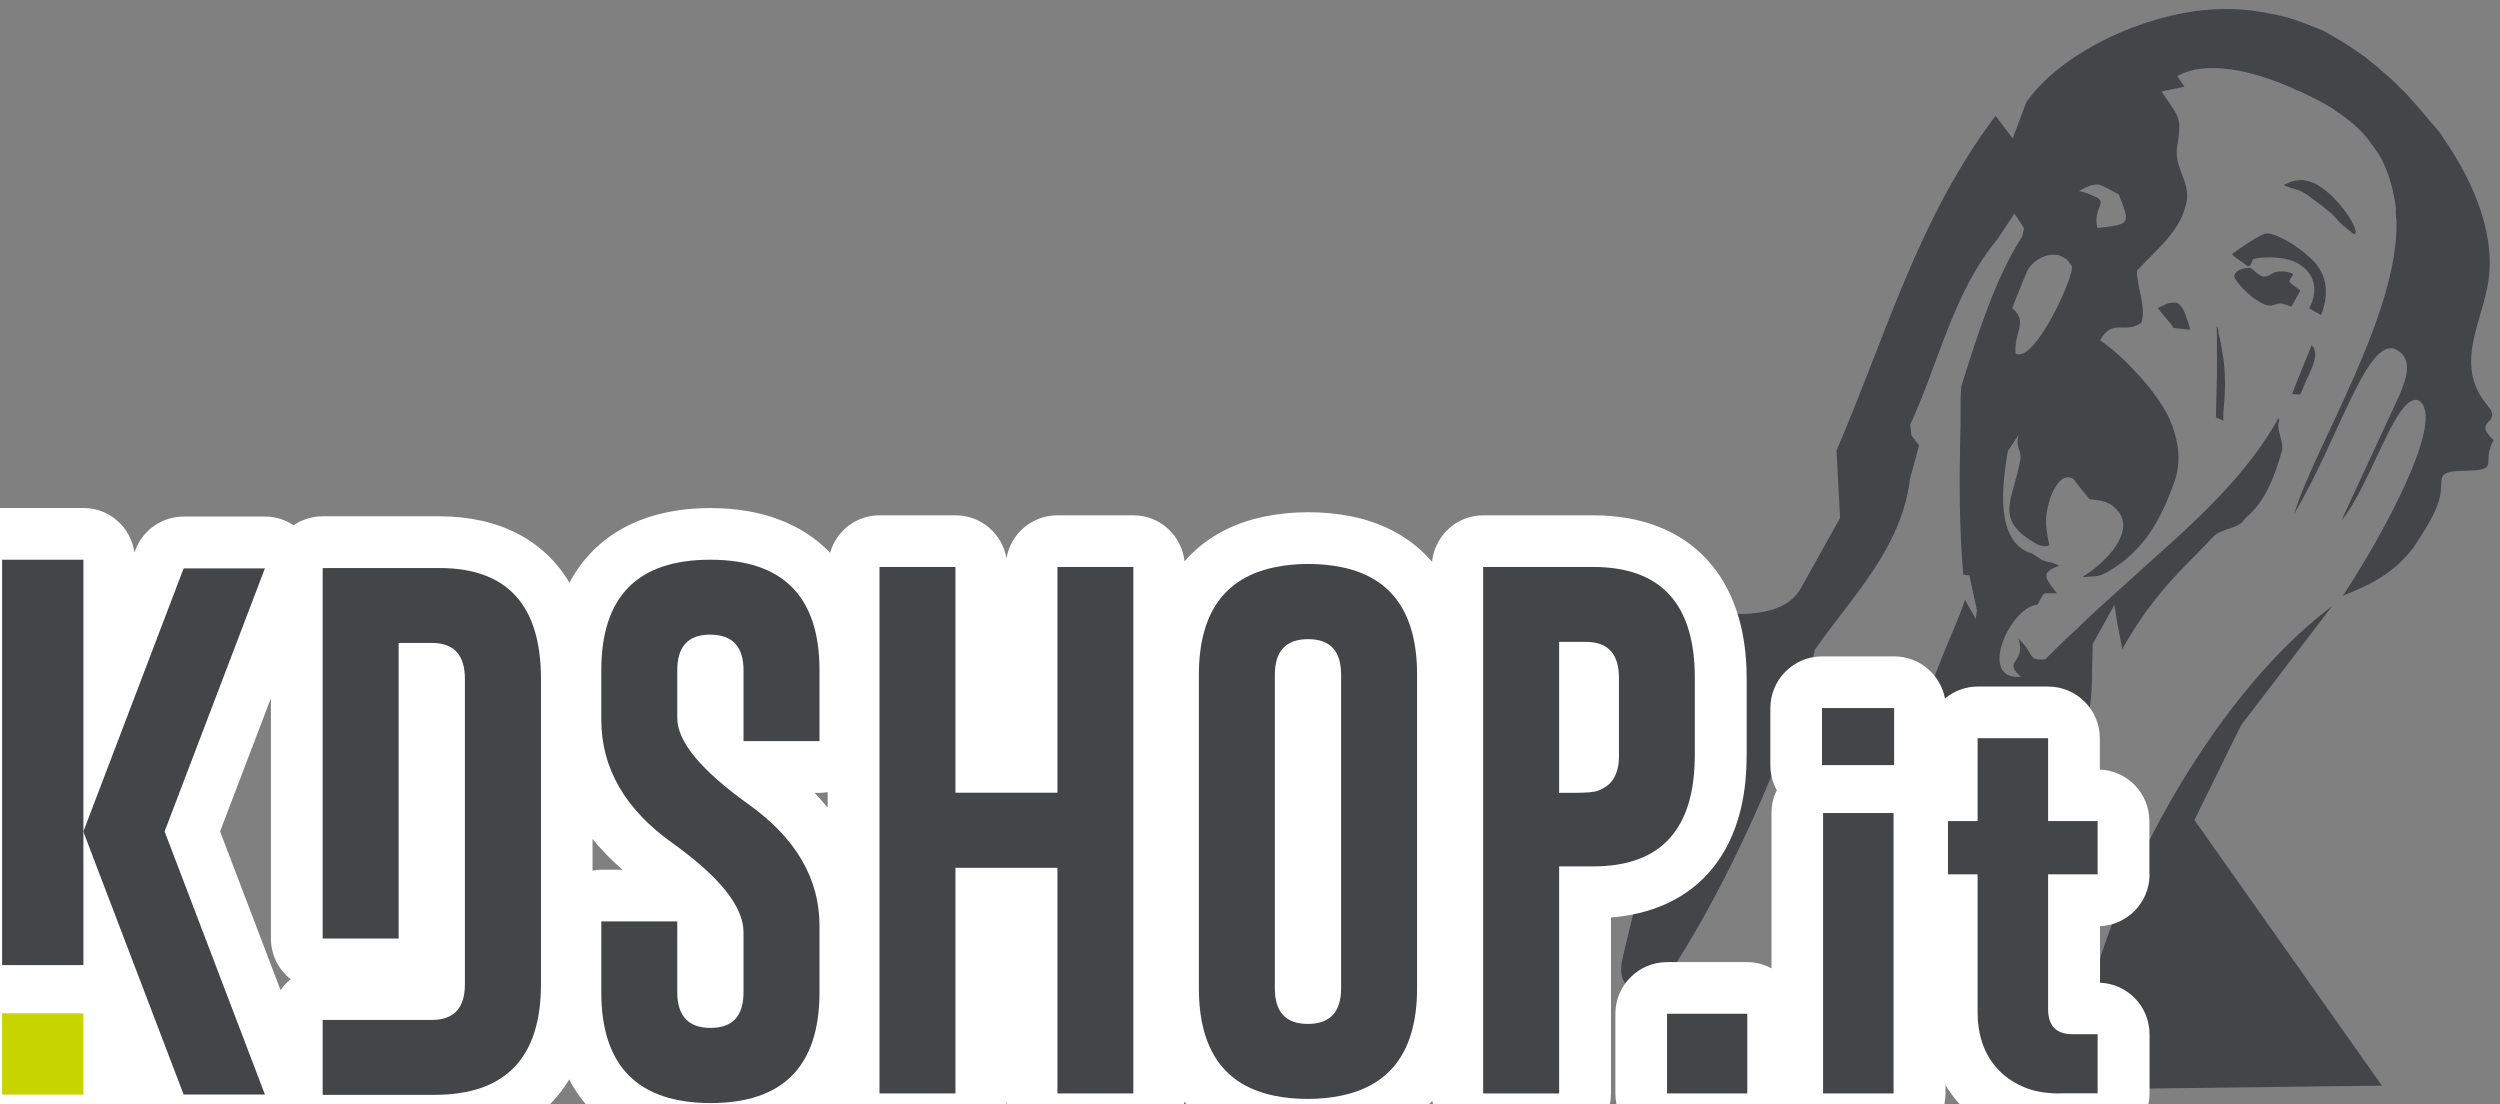 <?xml version="1.0" encoding="UTF-8"?><svg id="Ebene_1" xmlns="http://www.w3.org/2000/svg" viewBox="0 0 282.64 124.85"><rect x="0" y="0" width="282.64" height="124.85" fill="#808080" stroke="none"/><defs><style>.cls-1{fill:#fff;}.cls-2{fill:#444549;}.cls-3{fill:none;}.cls-4{fill:#c8d400;}</style></defs><path class="cls-2" d="m262.41,35.61l-1.35-.75s1.86-3.01-1.05-4.95c-1.81-1.21-5.08-.75-5.27-.61-.14.11-.27,1.13-.78.69-.62-.54-1.83-1.14-1.53-1.33.3-.19,3.37-2.49,4.01-2.26.41-.06,2.9.91,5.04,3.04,1.72,1.72,1.53,3.73,1.39,4.56s-.45,1.61-.45,1.61"/><path class="cls-2" d="m259.04,34.7l1.04-1.87s-.77-.51-1.11-.82c-.3-.27.03-.57.26-.9.21-.31-1.58-.68-2.31-.2-.66.43-1.03.46-1.41.21-.88-.57-.53-.49-1-.8-.77-.19-2.34.39-1.78,1.26.58.91,2.09,2.36,3.27,2.83,1.01.42,1.35-.27,2.08-.07.73.2.98.34.98.34"/><path class="cls-2" d="m180.17,80.18c-.08-.26-.26-.47-.54-.62l-.96-.53-.95,1.71.96.53c.28.16.55.2.81.13.26-.07.46-.23.59-.47s.16-.49.08-.75m-2.27,4.68l.09-2.89-.72-.4-1.25,2.25-1.04-.58,3.15-5.67,2.13,1.18c.27.15.49.33.66.55.17.22.29.45.36.7.07.25.09.5.07.77-.03.26-.1.51-.23.74-.23.41-.52.68-.88.81-.36.14-.73.17-1.09.1l-.07,3.09-1.18-.65Zm5.27-2.97c.07-.64.03-1.26-.14-1.85-.16-.59-.44-1.14-.82-1.64-.38-.5-.87-.92-1.46-1.25s-1.2-.52-1.84-.59c-.64-.06-1.25,0-1.84.17-.59.17-1.14.46-1.64.86-.51.4-.93.9-1.26,1.5-.33.6-.54,1.22-.61,1.86s-.03,1.26.14,1.85c.17.59.44,1.14.83,1.65.39.51.88.92,1.47,1.25s1.2.52,1.83.58c.63.06,1.24,0,1.83-.17.59-.17,1.14-.46,1.65-.86.51-.4.93-.9,1.26-1.5s.54-1.22.61-1.86m-1.1,4.27c-.63.48-1.31.83-2.05,1.04-.74.21-1.5.28-2.29.2-.79-.08-1.55-.32-2.27-.72-.72-.4-1.33-.92-1.82-1.55-.48-.63-.83-1.31-1.04-2.05-.21-.74-.28-1.5-.2-2.29.08-.79.32-1.55.72-2.27.4-.72.92-1.33,1.55-1.81.63-.48,1.31-.83,2.05-1.04.74-.21,1.5-.28,2.29-.2.79.08,1.55.32,2.27.72.72.4,1.33.92,1.81,1.55.48.63.83,1.31,1.04,2.05.21.74.28,1.5.2,2.29-.08.79-.32,1.55-.72,2.27-.4.72-.92,1.33-1.55,1.82"/><path class="cls-2" d="m265.2,23.97c1.01,1.4,1.41,2.56.92,2.5-.53-.41-.7-.54-1.59-1.3-.31-.38-.51-.62-.98-1.07-.78-.61-1.23-1-1.91-1.48-.52-.39-1.1-.88-1.88-1.15-.34-.12-.53-.19-.81-.24-.24-.13-.33-.08-.77-.32.42-.19.84-.38,1.21-.48.33-.03.73-.09.99-.08.97.2,1.34.33,2.06.83.68.48,1.31,1.04,1.82,1.64.43.46.62.76.94,1.15"/><path class="cls-2" d="m261.75,39.99c-.06-.46-.13-.7-.41-.96l-2.21,5.49.37.06.53.02.22-.4c.43-1.33,1.52-2.93,1.5-4.2"/><path class="cls-2" d="m250.81,37.59c-.03-.33-.01-.41-.21-.75l.04,1.07v4.51s-.12,4.76-.12,4.76l.16.09.68.28c-.02-.53,0-1.15.07-1.64.15-1.6.18-3.15,0-4.93-.16-1.03-.28-2.08-.63-3.39m-5.27-3.35c-.41-.02-.87.25-1.58.59l.74.93.7.81.35.51,1.88.2c-.36-1.25-.64-2.24-1.11-2.72-.23-.34-.52-.39-.97-.33"/><path class="cls-2" d="m248.09,92.72l5.26-10.7,10.3-13.49c-20.42,15.39-34.39,54.65-25.41,54.59l31.05-.38-21.19-30.02Z"/><path class="cls-2" d="m237.34,20.87c.52.19,1.17.54,2.21,1.12,1.33,3.46,1.29,3.34-2.42,3.79-.6-2.32,1.44-2.98-.5-3.63-.32-.18-.93-.41-1.58-.56,1.09-.65,1.67-.75,2.29-.72m-8.19,9.83c.79-1.5,2.48-2.16,3.73-1.81.73.34.88.49,1.34,1.17.44.87-4.18,11.11-6.34,9.91-.11-1.11.21-2.09.41-2.82.16-.85.19-1.47-.8-2.33l1.66-4.11Zm6.3,34.55l1.55-.11c.57-.09.8-.24,1.31-.5,3.87-2.25,5.78-5.49,7.27-9.49.68-1.61.84-3.21.61-4.69-.16-1.03-.45-2.03-.86-2.99-.15-.29-.47-1.24-2.4-3.75-2.8-3.32-4.31-4.38-5.5-5.25,1.43-2.57,2.86-.62,4.68-2.01.54-1.91-.53-3.96-.52-5.85,2.16-2.37,4.66-4.23,5.48-7.23.86-2.67-1.33-4.2-.93-6.81.51-3.18.38-3.14-1.78-6.23l2.61-.54-.81-1.19c3.24-1.87,8.52-.61,12.91,1.3.32.18.56.31.93.41,1.49.72,2.81,1.35,3.89,2.06.2.21.44.35.68.48.6.44,1.19.87,1.75,1.39.63.56,1.22,1.2,1.68,1.88.31.38.58.84.89,1.23,1.15,1.9,1.71,4.1,1.99,6.24-.06.49,0,.94.06,1.4.25,10.54-9.25,25.47-11.58,33.11,5.01-8.44,8.04-19.37,11.24-18.72,2.49,1.01,1.39,3.58.53,5.6l-6.43,13.88c3.34-4,6.21-14.49,8.72-13.62,3.28,1.95-4.08,15.34-8.54,22.1,2.79-1.12,5.78-2.42,8.07-5.58,1.02-1.64,1.95-2.87,2.67-4.81.99-2.67-.79-3.69,2.91-3.73,4.36-.1,1.88-.74,3.39-3.47-2.56-2.37,1.19-1.75-.73-3.97-3.59-4.3-.89-8.78,0-13.22,1.14-5.45-1.22-11.59-5.01-17.05-.15-.29-.35-.51-.46-.68-1.1-1.24-2.15-2.56-3.32-3.84-.31-.38-.51-.54-.97-1-.74-.77-1.19-1.14-1.82-1.71-.6-.44-.68-.64-1.39-1.16-.44-.36-.68-.58-.99-.79-1.19-.87-2.51-1.71-3.71-2.38l-.88-.49c-2.22-.92-4.12-1.66-6.15-1.95-2.52-.56-5.31-.64-8.24-.28-7.52,1.07-15.58,5.19-19.17,10.33l-1.53,4.08-1.94-2.55c-8.76,11.61-12.27,24.55-17.98,37.84l.4,7.62-4.4,7.89c-4.73,8.7-32.6-4.58-32.95-3.94-4.73,9.46-.4,8.4,5.08,7.98,3.23-.25,6.86-.27,9.29,2.21,6.48,6.64.45,26.58-1.58,35.52-.9,3.69,1.64,4,3.29,3.71.84-.29,1.01-.49,1.31-.85,4.69-6.94,9-15.56,12.34-23.67l.24-.5c2.28-5.24,3.8-10.06,4.52-13.43,4.2-6.05,9.81-11.44,10.78-19.4l1.02-3.73-.86-1.1-.15-1.24c3.22-6.92,4.88-15.02,9.86-20.96l1.93-2.91,1.08,1.65-.2.93c-2.93,4.5-4.99,10.87-6.89,16.94-.16,1.8-.03,3.65-.12,5.5-.11,5.29-.12,10.42.34,15.82l.69.07.85,3.94-.12.98-1.22-2.15c-2.16,6.35-7.02,13.81-4.83,22.75.69,2.43,2.2,2.74,2.64,1.94l-.48-.27c-1.33-.63-.62-.97.67-1.2.33-.03.66-.05.99-.08.74,0,1.68,0,2.46.11.85.16,1.74.45,2.31.76.48.27.88.49,1.02.99.19.42.29.79-.06,1.43-3.05,5.86-5.97,11.69-8.81,17.55l1.4-.06c5.21-9.38,9.96-18.49,15.8-27.31,1.01-3.32,1.28-5.9,1.25-8.85.04-.82.04-1.76.08-2.79l2.45-4.41.32,2.07.57,2.94c3.43-6.17,6.84-9.1,10.32-12.73.65-.79,2.53-.9,3.26-1.65.09-.16.26-.28.35-.44,2.34-1.95,3.33-4.87,4.11-7.58.25-1.02-.6-2.35-.37-3.16.09-.16.05-.48.01-.6-3.38,6.09-8.69,11.11-14.24,16.01-1.07.98-2.09,1.88-3.16,2.86-1.88,1.68-3.76,3.37-5.6,5.17-1.24,1.09-2.27,2.2-3.39,3.26-.45.06-.66.05-.94,0-.29-.05-.53-.19-.68-.48-.27-.46-.57-1.05-1.4-1.83.86,2.79-1.75,2.39.11,4.15.08.04.12.17.2.21-.08-.04-.16-.09-.29-.05-4.6.17-.93-7.96,2.12-8.16.89-1.6.38-1.26,2.19-1.3-1.28-1.66-1.95-2.34.26-3.11-.8-.45-1.21-.36-1.89-.63-.32-.18-.81-.55-1.13-.73-4.42-1.3-3.34-8.15-2.78-11.61l1.23-1.84c-.43,1.34.29,1.74.21,2.64-.78,4.81-3.24,6.9,1.92,9.77,0,0,.98.41,1.34.05-.15-.44-.34-1.86-.34-1.86-.33-2.56,1.31-6.81,3.09-5.57.43.55.66.89.66.89l1.13,1.36c1.47.19,2.23.27,3.1,1.22,2.19,2.38-1.2,5.93-3.9,7.57"/><path class="cls-1" d="m243,98.86v-6.02c0-3.15-2.48-5.71-5.6-5.84v-3.53c0-3.23-2.62-5.85-5.85-5.85h-7.97c-1.41,0-2.68.52-3.69,1.35-.51-2.71-2.88-4.76-5.74-4.76h-8.15c-3.23,0-5.85,2.62-5.85,5.85v6.45c0,1.02.26,1.99.73,2.82-.39.78-.6,1.66-.6,2.59v17.56c-.82-.44-1.74-.71-2.73-.71h-9.07c-3.23,0-5.85,2.62-5.85,5.85v9.01c0,3.23,2.62,5.85,5.85,5.85h9.07c1.7,0,3.22-.74,4.29-1.9,1.07,1.16,2.59,1.9,4.29,1.9h7.97c3.23,0,5.85-2.62,5.85-5.85v-.95c.43.69.9,1.36,1.45,1.98,1.3,1.47,2.93,2.65,4.85,3.51,1.92.87,4.14,1.31,6.6,1.31h4.32c3.23,0,5.85-2.62,5.85-5.85v-6.69c0-3.15-2.48-5.71-5.6-5.84v-6.39c3.11-.13,5.6-2.7,5.6-5.84Z"/><path class="cls-1" d="m197.34,88.11c.01-.13.02-.21.03-.3.05-.57.08-1.19.09-1.88v-.02c0-.16.01-.32.01-.48v-8.79c0-11.48-6.46-18.35-17.27-18.38h-12.51c-3.02,0-5.48,2.31-5.79,5.25-2.23-2.59-5.3-4.36-9.12-5.13-1.55-.31-3.19-.47-4.89-.47h-.01c-1.71,0-3.37.17-4.92.49-3.77.77-6.82,2.51-9.04,5.06-.33-2.92-2.77-5.2-5.78-5.2h-8.59c-2.89,0-5.3,2.1-5.76,4.86-.47-2.76-2.87-4.86-5.76-4.86h-8.59c-2.67,0-4.89,1.79-5.59,4.23-3.13-3.26-7.73-5.05-13.53-5.05-7.56,0-13.07,3.04-15.94,8.44-2.85-4.8-7.9-7.49-14.65-7.51h-13.25c-1.22,0-2.35.38-3.29,1.01-.93-.62-2.03-.98-3.23-.98h-9.19c-2.43,0-4.6,1.5-5.46,3.77l-.11.29c-.4-2.84-2.82-5.03-5.76-5.03H.24c-3.23,0-5.85,2.62-5.85,5.85v45.83c0,.99.27,1.91.7,2.72-.43.82-.7,1.73-.7,2.72v9.19c0,3.23,2.62,5.85,5.85,5.85h9.19c2.72,0,4.99-1.87,5.64-4.38l.24.62c.86,2.27,3.04,3.76,5.46,3.76h9.19c1.17,0,2.29-.35,3.23-.98.94.64,2.07,1.02,3.29,1.02h12.69c7.02-.02,12.26-2.73,15.18-7.59,2.86,5.44,8.39,8.51,15.98,8.53,5.84,0,10.45-1.81,13.58-5.12.77,2.33,2.94,4.03,5.53,4.03h8.59c2.89,0,5.3-2.1,5.76-4.86.47,2.76,2.87,4.86,5.76,4.86h8.59c2.92,0,5.31-2.14,5.76-4.93,2.23,2.57,5.29,4.32,9.08,5.09,1.55.31,3.19.47,4.89.47,1.72,0,3.38-.17,4.93-.49,3.82-.78,6.9-2.56,9.13-5.16.4,2.84,2.82,5.02,5.76,5.02h8.59c3.23,0,5.85-2.62,5.85-5.85v-19.9c8.87-.72,14.37-6.33,15.22-15.61Zm-166.71-9.21v27.21c0,1.87.87,3.53,2.24,4.6-.44.35-.83.76-1.15,1.23l-6.84-17.94,5.76-15.1Zm-.68-14.64h0l-11.34,29.74,11.34-29.74Zm-20.53,59.48H.24s9.19,0,9.19,0h0Zm57.57-28.89c.95,1.17,2.07,2.34,3.39,3.48h-2.4c-.34,0-.67.04-.99.1v-3.58Zm25.65-5.21c.32,0,.63-.04.93-.09v1.75c-.46-.55-.94-1.11-1.48-1.66h.55Z"/><rect class="cls-4" x=".24" y="114.56" width="9.19" height="9.19"/><polygon class="cls-2" points="29.95 123.74 18.61 94 29.95 64.26 20.76 64.26 9.42 94.02 20.76 123.74 29.95 123.74"/><rect class="cls-2" x=".24" y="63.28" width="9.19" height="45.83"/><path class="cls-2" d="m188.47,123.62v-9.01h9.07v9.01h-9.07Z"/><path class="cls-2" d="m205.99,86.5v-6.45h8.15v6.45h-8.15Zm.12,37.12v-31.7h7.97v31.7h-7.97Z"/><path class="cls-2" d="m232.83,123.62c-1.63,0-3.03-.26-4.19-.79-1.17-.53-2.13-1.22-2.88-2.07-.76-.85-1.31-1.81-1.66-2.89-.35-1.07-.52-2.18-.52-3.32v-15.7h-3.35v-6.02h3.35v-9.37h7.97v9.37h5.6v6.02h-5.6v15.21c0,1.91.91,2.86,2.74,2.86h2.86v6.69h-4.32Z"/><path class="cls-2" d="m92.65,83.79v-8.01c0-8.33-4.12-12.5-12.35-12.5s-12.32,4.17-12.32,12.5v5.58c0,5.48,2.68,10.13,8.04,13.95,5.36,3.84,8.04,7.2,8.04,10.07v6.8c0,2.69-1.24,4.03-3.73,4.03s-3.76-1.34-3.76-4.03v-8.01h-8.59v8.01c0,8.33,4.12,12.51,12.35,12.53,8.21,0,12.32-4.18,12.32-12.53v-7.52c0-5.34-2.68-9.92-8.04-13.74-5.36-3.84-8.04-7.09-8.04-9.74v-5.4c0-2.69,1.23-4.03,3.7-4.03h.06c2.49.02,3.73,1.36,3.73,4.03v8.01h8.59Z"/><polygon class="cls-2" points="121.7 64.1 119.55 64.1 119.55 72.57 119.55 74.18 119.55 89.62 108.02 89.62 108.02 74.18 108.02 72.57 108.02 64.1 105.87 64.1 99.43 64.1 99.43 123.62 105.87 123.62 108.02 123.62 108.02 115.16 108.02 113.6 108.02 98.11 119.55 98.11 119.55 113.6 119.55 115.16 119.55 123.62 121.7 123.62 128.13 123.62 128.13 64.1 121.7 64.1"/><path class="cls-2" d="m151.62,64.11c-1.13-.23-2.37-.35-3.73-.35-1.37,0-2.62.13-3.76.37-5.72,1.17-8.59,5.22-8.59,12.16v35.43c0,6.97,2.87,11.02,8.59,12.17,1.13.23,2.37.35,3.73.35,1.37,0,2.62-.13,3.76-.37,5.72-1.17,8.59-5.22,8.59-12.16v-35.43c0-6.97-2.87-11.02-8.59-12.17Zm0,47.63c0,2.68-1.26,4.02-3.76,4.02s-3.73-1.34-3.73-4.03v-35.45c0-2.68,1.26-4.02,3.76-4.02s3.73,1.34,3.73,4.03v35.45Z"/><path class="cls-2" d="m180.18,64.1h-12.5v59.52h8.59v-25.67h3.91c6.93-.02,10.7-3.49,11.33-10.38,0-.09.02-.17.02-.26.04-.47.06-.96.07-1.46,0-.15.01-.28.01-.43v-8.79c0-8.33-3.81-12.51-11.44-12.53Zm-3.91,25.39v-16.92h3.03c2.49,0,3.73,1.35,3.73,4.07v8.95c0,.55-.07,1.04-.2,1.49-.03.1-.06.2-.1.3-.02.06-.05.12-.07.18-.27.66-.7,1.15-1.28,1.47-.21.13-.43.26-.69.36-.44.16-1.26.24-2.46.24h-1.97v-.13Z"/><path class="cls-2" d="m49.71,64.22h-13.23v41.89h8.59v-33.42h3.76c2.49,0,3.73,1.36,3.73,4.07v34.51c0,2.69-1.24,4.04-3.73,4.04h-12.35v8.47h12.69c7.99-.02,11.99-4.19,11.99-12.51v-34.51c0-8.34-3.81-12.52-11.44-12.54Z"/><rect class="cls-3" x="-35.49" y="-26.17" width="361.53" height="150.42"/></svg>